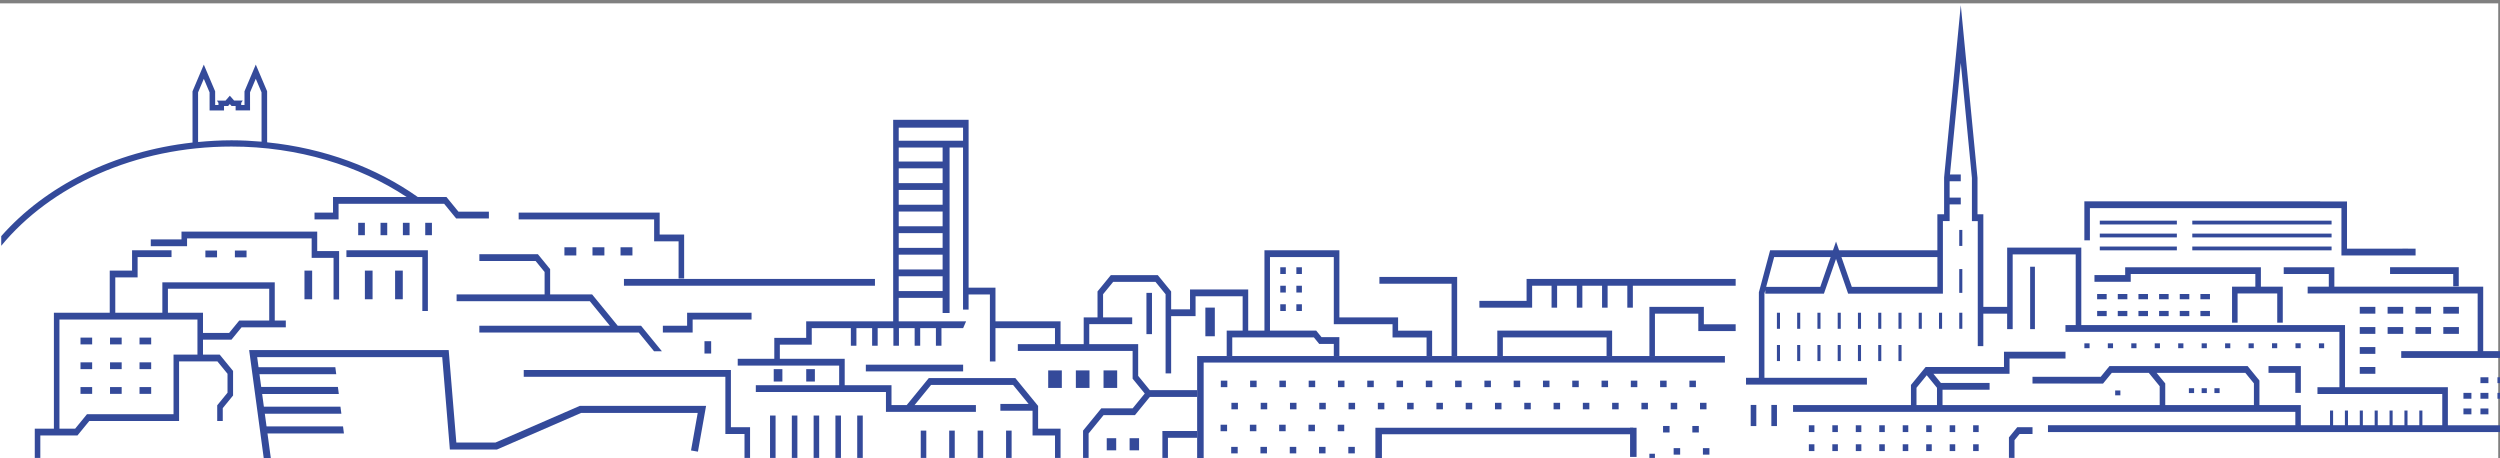 <?xml version="1.0" encoding="utf-8"?>
<!-- Generator: Adobe Illustrator 29.4.0, SVG Export Plug-In . SVG Version: 9.03 Build 0)  -->
<svg version="1.0" id="Ebene_1" xmlns="http://www.w3.org/2000/svg" xmlns:xlink="http://www.w3.org/1999/xlink" x="0px" y="0px"
	 viewBox="0 0 1310 240" style="enable-background:new 0 0 1310 240;" xml:space="preserve">
<rect x="0" y="0" width="1310" height="240" fill="#808080" stroke="none"/>
<style type="text/css">
	.st0{fill:#FFFFFF;}
	.st1{fill:#344A9A;}
</style>
<rect x="-4.02" y="1.76" class="st0" width="1313.09" height="238.53"/>
<g>
	<path class="st1" d="M137.06,74.23c-5.18-0.44-10.42-0.72-15.75-0.72c-5.93,0-11.76,0.36-17.51,0.9V59.95l-0.01-11.53l3.01-7.11
		l3.02,7.11l0.01,9.46l7.56-0.01l0-2.32l2.14,0l0.9-1.03l0.9,1.02l2.14,0l0,2.32l7.56-0.01l-0.01-9.46l3.01-7.11l3.02,7.11
		l0.01,11.56h0v5.45L137.06,74.23z M239.03,114.48h17.15v-3.56h-15.95l-6.29-7.7H218.9c-21.62-15.3-48.86-25.59-78.92-28.64
		l-0.01-26.75l-5.94-13.99l-5.92,14l0.01,7.17l-1.73,0l0-1.11l0.8-1.21l-4.52,0l-2.24-2.54l-2.24,2.55l-4.52,0l0.8,1.21l0,1.11
		l-1.73,0l-0.01-7.17l-5.94-13.99l-5.92,14l0.01,26.83c-41.34,4.6-77.25,22.93-100.24,49.05v5.06
		c25.76-31.3,70.22-52.01,120.67-52.01c34.88,0,66.82,9.98,91.78,26.44h-10.95h-1.8H174.5v8.18h-9.69v3.56h12.6v-8.18h15.34h9.39
		h30.6L239.03,114.48z M42.18,180.45h6.11v-3.56h-6.11V180.45z M42.18,193.42h6.11v-3.56h-6.11V193.42z M42.18,206.39h6.11v-3.56
		h-6.11V206.39z M57.65,180.45h6.11v-3.56h-6.11V180.45z M57.65,193.42h6.11v-3.56h-6.11V193.42z M57.65,206.39h6.11v-3.56h-6.11
		V206.39z M73.11,180.45h6.11v-3.56h-6.11V180.45z M73.11,193.42h6.11v-3.56h-6.11V193.42z M73.11,206.39h6.11v-3.56h-6.11V206.39z
		 M31.16,167.44h72.3v18.37H90.93v31.23H45.58l-6.19,7.57h-8.24V167.44z M106.37,163.88H87.99v-12.59h53.08v16.68h-15.71l-5.29,6.47
		h-13.7V163.88z M21.13,239.95v-11.78H40.6l6.19-7.57h11.17v-0.01h35.88v-31.21h20.09l5.29,6.48v9.92l-5.4,6.61v8.21h2.91v-6.74
		l5.4-6.61v-12.87l-7-8.56h-8.76V178h14.91l5.29-6.47h23.2v-3.56h-5.79v-20.03H85.07v15.94H60.41v-18.52h11.7V134.7h17.77v-3.56
		H69.2v10.66H57.5v22.08H28.24v60.74H18.22v15.34H21.13z M98.02,124.92h65.29v10.2h11.47v21.8h2.91v-25.36h-11.47v-10.2H95.1v4.09
		H79.01v3.56h19.01V124.92z M163.57,141.78h-4.03v15.02h4.03V141.78z M113.73,131.27h-6.11v3.56h6.11V131.27z M129.19,131.27h-6.11
		v3.56h6.11V131.27z M181.53,134.7h39.77v28.27h2.91v-31.84h-42.69V134.7z M195.23,141.78h-4.03v15.02h4.03V141.78z M211.06,141.78
		h-4.03v15.02h4.03V141.78z M222.82,123.24h3.51v-6.48h-3.51V123.24z M211.11,123.24h3.51v-6.48h-3.51V123.24z M199.4,123.24h3.51
		v-6.48h-3.51V123.24z M187.69,123.24h3.51v-6.48h-3.51V123.24z M309.07,157.84l10.5,12.85h-68.4v3.56h83.53l8.02,9.81h4.12
		l-10.93-13.37h-12.21l-13.42-16.41h-22.01v-13.24l-6.4-7.83h-30.69v3.56h29.49l4.7,5.75v11.76h-46.11v3.56H309.07z M331.4,129.56
		h-6.24v4.29h6.24V129.56z M310.46,133.85h6.24v-4.29h-6.24V133.85z M295.75,133.85h6.24v-4.29h-6.24V133.85z M355.58,145.93h2.91
		v-23.05h-12.82V111.4h-73.89v3.56h70.98v11.49h12.82V145.93z M326.95,149.73h131.53v-3.56H326.95V149.73z M362.95,174.26v-6.82
		h30.86v-3.56h-33.77v6.82h-12.7v3.56H362.95z M383,193.87H274.44v3.56h105.65v29.99h10.03v12.53h2.91v-16.1H383V193.87z
		 M369.14,185.26h3.51v-6.48h-3.51V185.26z M504.64,73.73h-33.71v-6.84h33.71V73.73z M470.93,77.29h23v7.34h-23V77.29z M470.93,88.2
		h23v7.75h-23V88.2z M470.93,99.52h23v7.75h-23V99.52z M470.93,110.83h23v7.75h-23V110.83z M470.93,122.15h23v7.75h-23V122.15z
		 M470.93,133.46h23v7.75h-23V133.46z M470.93,144.78h23v7.75h-23V144.78z M732.62,166.31h-30.78v-35.17h-39.27v42.11h-8.51v-21.58
		h-30.49v10.43h-9.89v-9.39l-7-8.56h-24.59l-6.99,8.56v13.6h-7.24v14.03h-12.13v-11.97h-34.1v-17.62h-14.08V62.77h-39.53v105.6
		h-45.58v8.67h-16.71V188h-19.16v3.56h53.15v10.29h-43.67v3.56h68.19v10.42h47.14v-3.56h-32.14l8.65-10.58h42.95l8.16,9.98h-14.8
		v3.56h16.86v12.94h11.77v11.78h2.91v-15.34h-11.77v-11.9l-11.93-14.59h-45.36l-11.56,14.14h-7.97v-10.42h-24.52V188h-33.99v-7.4
		h16.72v-8.67h20.49v9.23h2.91v-9.23h8.23v9.23h2.91v-9.23h8.23v9.23h2.91v-9.23h8.23v9.23h2.91v-9.23h8.23v9.23h2.91v-9.23h11.36
		l1.56-3.56h-35.32v-12.27h23v7.92h3.66V77.29h7.05v84.94h2.91v-7.92h11.17v35.09h2.91v-17.47h31.19v8.4h-19.47v3.56h60.15v14.54
		l6.36,7.78l-6.34,7.76h-16.44l-9.55,11.68v14.3h2.91v-12.82l7.84-9.6h16.44l7.8-9.54h24.8v-3.56h-24.8l-6.11-7.48v-16.62h-25.63
		v-10.47h22.5v-3.56h-15.26v-12.12l5.29-6.47h22.18l5.29,6.47v41.47h2.91v-29.99h12.8v-10.43h24.67v18.02h-8.36v13.31h2.91v-9.75
		h42.79l2.78,3.41h7.64v6.34h2.91v-9.91h-9.35l-2.78-3.41h-24.22V134.7h33.44v35.17h30.78v6.95h17.83v9.75h2.91v-13.31h-17.83
		V166.31z M409.97,193.43h-4.54v6.48h4.54V193.43z M427,193.43h-4.54v6.48H427V193.43z M406.4,217.73h-2.91v22.23h2.91V217.73z
		 M417.83,217.73h-2.91v22.23h2.91V217.73z M429.25,217.73h-2.91v22.23h2.91V217.73z M440.67,217.73h-2.91v22.23h2.91V217.73z
		 M452.09,217.73h-2.91v22.23h2.91V217.73z M485.38,225.64h-2.91v14.31h2.91V225.64z M500.29,225.64h-2.91v14.31h2.91V225.64z
		 M515.19,225.64h-2.91v14.31h2.91V225.64z M530.09,225.64h-2.91v14.31h2.91V225.64z M549.25,203.27h7.15v-9.18h-7.15V203.27z
		 M453.7,194.63h50.98v-3.56H453.7V194.63z M570.9,194.08h-7.15v9.18h7.15V194.08z M585.4,194.08h-7.15v9.18h7.15V194.08z
		 M584.89,229.61h-4.96v6.37h4.96V229.61z M596.87,229.61h-4.96v6.37h4.96V229.61z M612,239.95V229.4h15.31v-3.56h-18.22v14.12H612z
		 M914.91,201.52h63.36v-3.56h-63.36V201.52z M920.31,212.2h-2.94v11.05h2.94V212.2z M931.13,212.2h-2.94v11.05h2.94V212.2z
		 M975.18,180.79h-1.62v8.41h1.62V180.79z M973.56,172.29h1.62v-8.41h-1.62V172.29z M964.57,180.79h-1.62v8.41h1.62V180.79z
		 M962.95,172.29h1.62v-8.41h-1.62V172.29z M953.95,180.79h-1.62v8.41h1.62V180.79z M952.33,172.29h1.62v-8.41h-1.62V172.29z
		 M943.33,180.79h-1.62v8.41h1.62V180.79z M941.71,172.29h1.62v-8.41h-1.62V172.29z M932.72,180.79h-1.62v8.41h1.62V180.79z
		 M931.1,172.29h1.62v-8.41h-1.62V172.29z M631.61,176.22h4.96V161.2h-4.96V176.22z M844.75,173.25h-60.16v13.31h2.91v-9.75h54.34
		v9.75h2.91V173.25z M864.27,239.95h2.91v-2.18h-2.91V239.95z M600.73,175.1h2.91v-21.65h-2.91V175.1z M682.2,149.72h-2.91v3.56
		h2.91V149.72z M679.29,143.58h2.91v-3.55h-2.91V143.58z M682.2,159.42h-2.91v3.55h2.91V159.42z M673.77,149.72h-2.91v3.56h2.91
		V149.72z M670.86,143.58h2.91v-3.55h-2.91V143.58z M673.77,159.42h-2.91v3.55h2.91V159.42z M763.55,186.56v-41.44h-40.74v3.56
		h37.82v37.88H763.55z M855.62,149.73h53.87v-3.56h-53.87h-2.91h-10.32h-2.91h-10.32h-2.91h-10.32h-2.91h-13.09v11.47h-24.73v3.56
		h27.64v-11.47h10.18v11.47h2.91v-11.47h10.32v11.47h2.91v-11.47h10.32v11.47h2.91v-11.47h10.32v11.47h2.91V149.73z M889.9,173.47
		h19.59v-3.56h-16.67v-9.1h-28.54v25.76h2.91v-22.2h22.72V173.47z M1226.92,133.87h38.85v-3.56h-3.98v-0.03h-2.91v0.03h-29.05
		v-24.74h-14.07v-0.06H1092.2v20.44h2.91v-16.88h131.8V133.87z M1098.89,156.8h5.01v-2.73h-5.01V156.8z M1103.91,162.93h-5.01v2.73
		h5.01V162.93z M1097.5,147.68h19.01v-4.09h65.29v6.64h-12.21v18.84h2.91v-15.28h9.3h1.46h10.01v15.28h2.91v-18.84h-11.47v-10.2
		h-71.12v4.09h-16.09V147.68z M1109.72,156.8h5.02v-2.73h-5.02V156.8z M1114.73,162.93h-5.02v2.73h5.02V162.93z M1120.54,156.8h5.01
		v-2.73h-5.01V156.8z M1125.55,162.93h-5.01v2.73h5.01V162.93z M1131.36,156.8h5.01v-2.73h-5.01V156.8z M1136.38,162.93h-5.01v2.73
		h5.01V162.93z M1142.19,156.8h5.01v-2.73h-5.01V156.8z M1147.2,162.93h-5.01v2.73h5.01V162.93z M1153.01,156.8h5.01v-2.73h-5.01
		V156.8z M1158.02,162.93h-5.01v2.73h5.01V162.93z M1221.75,122.41h-72.99v1.98h72.99V122.41z M1148.76,117.62h72.99v-1.98h-72.99
		V117.62z M1221.75,129.18h-72.99v1.98h72.99V129.18z M1140.68,122.41h-40.39v1.98h40.39V122.41z M1100.29,117.62h40.39v-1.98
		h-40.39V117.62z M1140.68,129.18h-40.39v1.98h40.39V129.18z M1285.48,149.98h2.91v-9.96h-36v3.56h33.09V149.98z M1258.24,187.55
		h53.94v-3.56h-10.98v-33.76h-78v-10.2h-26.53v3.56h23.62v6.64h-11.08v3.56h89.08v30.2h-40.05V187.55z M1236.51,185.41h8.18v-3.56
		h-8.18V185.41z M1244.69,192.32h-8.18v3.56h8.18V192.32z M1236.51,174.94h8.18v-3.56h-8.18V174.94z M1236.51,164.36h8.18v-3.56
		h-8.18V164.36z M1251.1,164.36h8.18v-3.56h-8.18V164.36z M1259.29,171.38h-8.18v3.56h8.18V171.38z M1265.7,164.36h8.18v-3.56h-8.18
		V164.36z M1273.88,171.38h-8.18v3.56h8.18V171.38z M1280.29,164.36h8.18v-3.56h-8.18V164.36z M1288.47,171.38h-8.18v3.56h8.18
		V171.38z M1290.84,208.94h4.18v-3.07h-4.18V208.94z M1295.02,214.05h-4.18v3.07h4.18V214.05z M1299.75,208.94h4.18v-3.07h-4.18
		V208.94z M1303.93,214.05h-4.18v3.07h4.18V214.05z M1299.75,200.76h4.18v-3.07h-4.18V200.76z M1308.67,200.76h3.52v-3.07h-3.52
		V200.76z M1308.67,208.94h3.52v-3.07h-3.52V208.94z M1163.08,203.4h-2.73v2.56h2.73V203.4z M1156.39,203.4h-2.73v2.56h2.73V203.4z
		 M1149.71,203.4h-2.73v2.56h2.73V203.4z M1015.18,150.32h-44.83l-5.43-15.62h50.27V150.32z M959.25,134.7l-5.43,15.62h-28.34
		l4.18-15.62H959.25z M1181.05,212.27h-46.46v-11.35l-4.52-5.53h46.48l4.5,5.5V212.27z M1014.98,212.27h-10.74v-9.07l5.37-6.57
		l5.37,6.57V212.27z M1073.13,226.4h239.06v-3.56h-29.5V202.9h-53.9v-32.56H1090.6v-40.59h-38.85v31.04h-12.48v-48.51h-3.06V93.21
		l-8.76-90.52L1018.71,93l-0.01,19.29h-3.52v18.84h-51.51l-1.59-4.56l-1.59,4.56h-32.94l-5.9,22.04v46.08h2.91v-45.51l0.46-1.74
		v1.88h30.72l6.34-18.21l6.34,18.21h49.67v-38.03h3.52v-8.75h5.84v-3.56h-5.84v-8.55h5.84v-3.56h-5.66l5.66-58.46l5.84,60.35v22.54
		h3.06v65.52h2.91v-17.01h12.48v8.11h2.91v-39.16h33.02v37.02h-5.37v3.56h143.55v28.99h-11.5v3.56h65.4v16.37h-10.41v-7.68h-1.62
		v7.68h-6.18v-7.68h-1.62v7.68h-6.18v-7.68h-1.62v7.68h-6.18v-7.68h-1.62v7.68h-6.18v-7.68h-1.62v7.68h-6.18v-7.68h-1.62v7.68h-6.18
		v-7.68h-1.62v7.68h-15.29v-10.56h-21.69v-12.86l-6.21-7.59h-72.36l-4.6,5.62h-35.75v3.56H1102l4.6-5.62h19.35l5.73,7.01v9.87
		h-113.79v-8.02h24.66v-3.56h-25.51l-3.91-4.79h39.87v-8.01h29.33v-3.56h-32.24v8.01h-41.07l-7.68,9.39v10.54h-61.78v3.56h263.2v7
		h-129.62V226.4z M984.18,172.29h1.62v-8.41h-1.62V172.29z M985.8,180.79h-1.62v8.41h1.62V180.79z M994.8,172.29h1.62v-8.41h-1.62
		V172.29z M996.41,180.79h-1.62v8.41h1.62V180.79z M1007.03,163.88h-1.62v8.41h1.62V163.88z M1017.65,163.88h-1.62v8.41h1.62V163.88
		z M1026.64,153.45h1.62V141h-1.62V153.45z M1028.26,163.88h-1.62v8.41h1.62V163.88z M1026.64,128.88h1.62v-8.41h-1.62V128.88z
		 M1066.3,139.76h-2.51v32.72h2.51V139.76z M1094.94,179.89h-2.73v2.56h2.73V179.89z M1107.23,179.89h-2.73v2.56h2.73V179.89z
		 M1119.52,179.89h-2.73v2.56h2.73V179.89z M1131.81,179.89h-2.73v2.56h2.73V179.89z M1144.1,179.89h-2.73v2.56h2.73V179.89z
		 M1156.39,179.89h-2.73v2.56h2.73V179.89z M1168.68,179.89h-2.73v2.56h2.73V179.89z M1180.98,179.89h-2.73v2.56h2.73V179.89z
		 M1205.65,191.82h-16.95v3.56h14.04v10.49h2.91V191.82z M1202.83,182.44h2.73v-2.56h-2.73V182.44z M1190.53,182.44h2.73v-2.56
		h-2.73V182.44z M1217.85,179.89h-2.73v2.56h2.73V179.89z M1111.08,204.6h-2.73v2.56h2.73V204.6z M947.84,226.4h2.91v-3.56h-2.91
		V226.4z M950.75,232.8h-2.91v3.56h2.91V232.8z M960.14,226.4h2.91v-3.56h-2.91V226.4z M963.05,232.8h-2.91v3.56h2.91V232.8z
		 M972.43,226.4h2.91v-3.56h-2.91V226.4z M975.35,232.8h-2.91v3.56h2.91V232.8z M984.73,226.4h2.91v-3.56h-2.91V226.4z
		 M987.64,232.8h-2.91v3.56h2.91V232.8z M997.03,226.4h2.91v-3.56h-2.91V226.4z M999.94,232.8h-2.91v3.56h2.91V232.8z
		 M1009.33,226.4h2.91v-3.56h-2.91V226.4z M1012.24,232.8h-2.91v3.56h2.91V232.8z M1021.62,226.4h2.91v-3.56h-2.91V226.4z
		 M1024.54,232.8h-2.91v3.56h2.91V232.8z M1033.92,226.4h2.91v-3.56h-2.91V226.4z M1036.83,232.8h-2.91v3.56h2.91V232.8z
		 M1055.6,239.95v-9.28l2.66-3.26h6.78v-3.56h-7.99l-4.37,5.34v10.75H1055.6z"/>
</g>
<polygon class="st1" points="138.61,243.12 130.55,183.44 235.11,183.44 239.12,231.88 259.64,231.88 303.81,212.68 369.99,212.68 
	365.72,236.67 362.09,236.04 365.6,216.36 304.55,216.36 260.38,235.56 235.73,235.56 231.72,187.13 134.76,187.13 142.26,242.63 
	"/>
<polygon class="st1" points="134.23,192.41 175.71,192.41 176.19,196.09 134.71,196.09 "/>
<polygon class="st1" points="135.58,202.76 177.06,202.76 177.54,206.44 136.06,206.44 "/>
<polygon class="st1" points="136.92,213.11 178.4,213.11 178.88,216.79 137.4,216.79 "/>
<polygon class="st1" points="138.27,223.45 179.75,223.45 180.22,227.14 138.74,227.14 "/>
<polygon class="st1" points="724.13,242.73 720.71,242.73 720.71,224.14 855.85,224.14 855.85,227.55 724.13,227.55 "/>
<polygon class="st1" points="627.3,186.56 627.3,244.02 630.72,244.02 630.72,189.98 903.85,189.98 903.85,186.56 "/>
<rect x="639.71" y="199.46" class="st1" width="3.41" height="3.41"/>
<rect x="639.58" y="222.55" class="st1" width="3.41" height="3.41"/>
<rect x="655.06" y="199.46" class="st1" width="3.41" height="3.41"/>
<rect x="654.93" y="222.55" class="st1" width="3.41" height="3.41"/>
<rect x="670.4" y="199.46" class="st1" width="3.41" height="3.41"/>
<rect x="670.28" y="222.55" class="st1" width="3.41" height="3.41"/>
<rect x="685.75" y="199.46" class="st1" width="3.41" height="3.41"/>
<rect x="685.62" y="222.55" class="st1" width="3.41" height="3.41"/>
<rect x="701.09" y="199.46" class="st1" width="3.41" height="3.41"/>
<rect x="700.97" y="222.55" class="st1" width="3.41" height="3.41"/>
<rect x="716.44" y="199.46" class="st1" width="3.42" height="3.41"/>
<rect x="731.79" y="199.46" class="st1" width="3.41" height="3.41"/>
<rect x="747.13" y="199.46" class="st1" width="3.41" height="3.41"/>
<rect x="762.48" y="199.46" class="st1" width="3.41" height="3.41"/>
<rect x="777.83" y="199.46" class="st1" width="3.41" height="3.41"/>
<rect x="793.17" y="199.46" class="st1" width="3.41" height="3.41"/>
<rect x="808.52" y="199.46" class="st1" width="3.41" height="3.41"/>
<rect x="823.86" y="199.46" class="st1" width="3.41" height="3.41"/>
<rect x="839.21" y="199.46" class="st1" width="3.41" height="3.41"/>
<rect x="854.55" y="199.46" class="st1" width="3.41" height="3.41"/>
<rect x="869.9" y="199.46" class="st1" width="3.41" height="3.41"/>
<rect x="871.44" y="223.21" class="st1" width="3.41" height="3.41"/>
<rect x="885.25" y="199.46" class="st1" width="3.41" height="3.41"/>
<rect x="886.78" y="223.21" class="st1" width="3.41" height="3.41"/>
<rect x="645.26" y="211.07" class="st1" width="3.41" height="3.41"/>
<rect x="645.14" y="234.16" class="st1" width="3.41" height="3.41"/>
<rect x="660.61" y="211.07" class="st1" width="3.41" height="3.41"/>
<rect x="660.48" y="234.16" class="st1" width="3.41" height="3.41"/>
<rect x="675.95" y="211.07" class="st1" width="3.41" height="3.41"/>
<rect x="675.83" y="234.16" class="st1" width="3.41" height="3.41"/>
<rect x="691.3" y="211.07" class="st1" width="3.41" height="3.41"/>
<rect x="691.17" y="234.16" class="st1" width="3.41" height="3.41"/>
<rect x="706.65" y="211.07" class="st1" width="3.41" height="3.41"/>
<rect x="706.52" y="234.16" class="st1" width="3.41" height="3.41"/>
<rect x="721.99" y="211.07" class="st1" width="3.41" height="3.41"/>
<rect x="737.34" y="211.07" class="st1" width="3.41" height="3.41"/>
<rect x="752.68" y="211.07" class="st1" width="3.41" height="3.41"/>
<rect x="768.03" y="211.07" class="st1" width="3.41" height="3.41"/>
<rect x="783.37" y="211.07" class="st1" width="3.41" height="3.41"/>
<rect x="798.72" y="211.07" class="st1" width="3.41" height="3.41"/>
<rect x="814.07" y="211.07" class="st1" width="3.41" height="3.41"/>
<rect x="829.41" y="211.07" class="st1" width="3.41" height="3.41"/>
<rect x="844.76" y="211.07" class="st1" width="3.41" height="3.41"/>
<rect x="860.11" y="211.07" class="st1" width="3.41" height="3.41"/>
<rect x="875.45" y="211.07" class="st1" width="3.41" height="3.41"/>
<rect x="876.99" y="234.82" class="st1" width="3.41" height="3.41"/>
<rect x="890.8" y="211.07" class="st1" width="3.41" height="3.41"/>
<rect x="892.33" y="234.82" class="st1" width="3.41" height="3.41"/>
<rect x="854.15" y="224.14" class="st1" width="3.41" height="15.28"/>
</svg>
